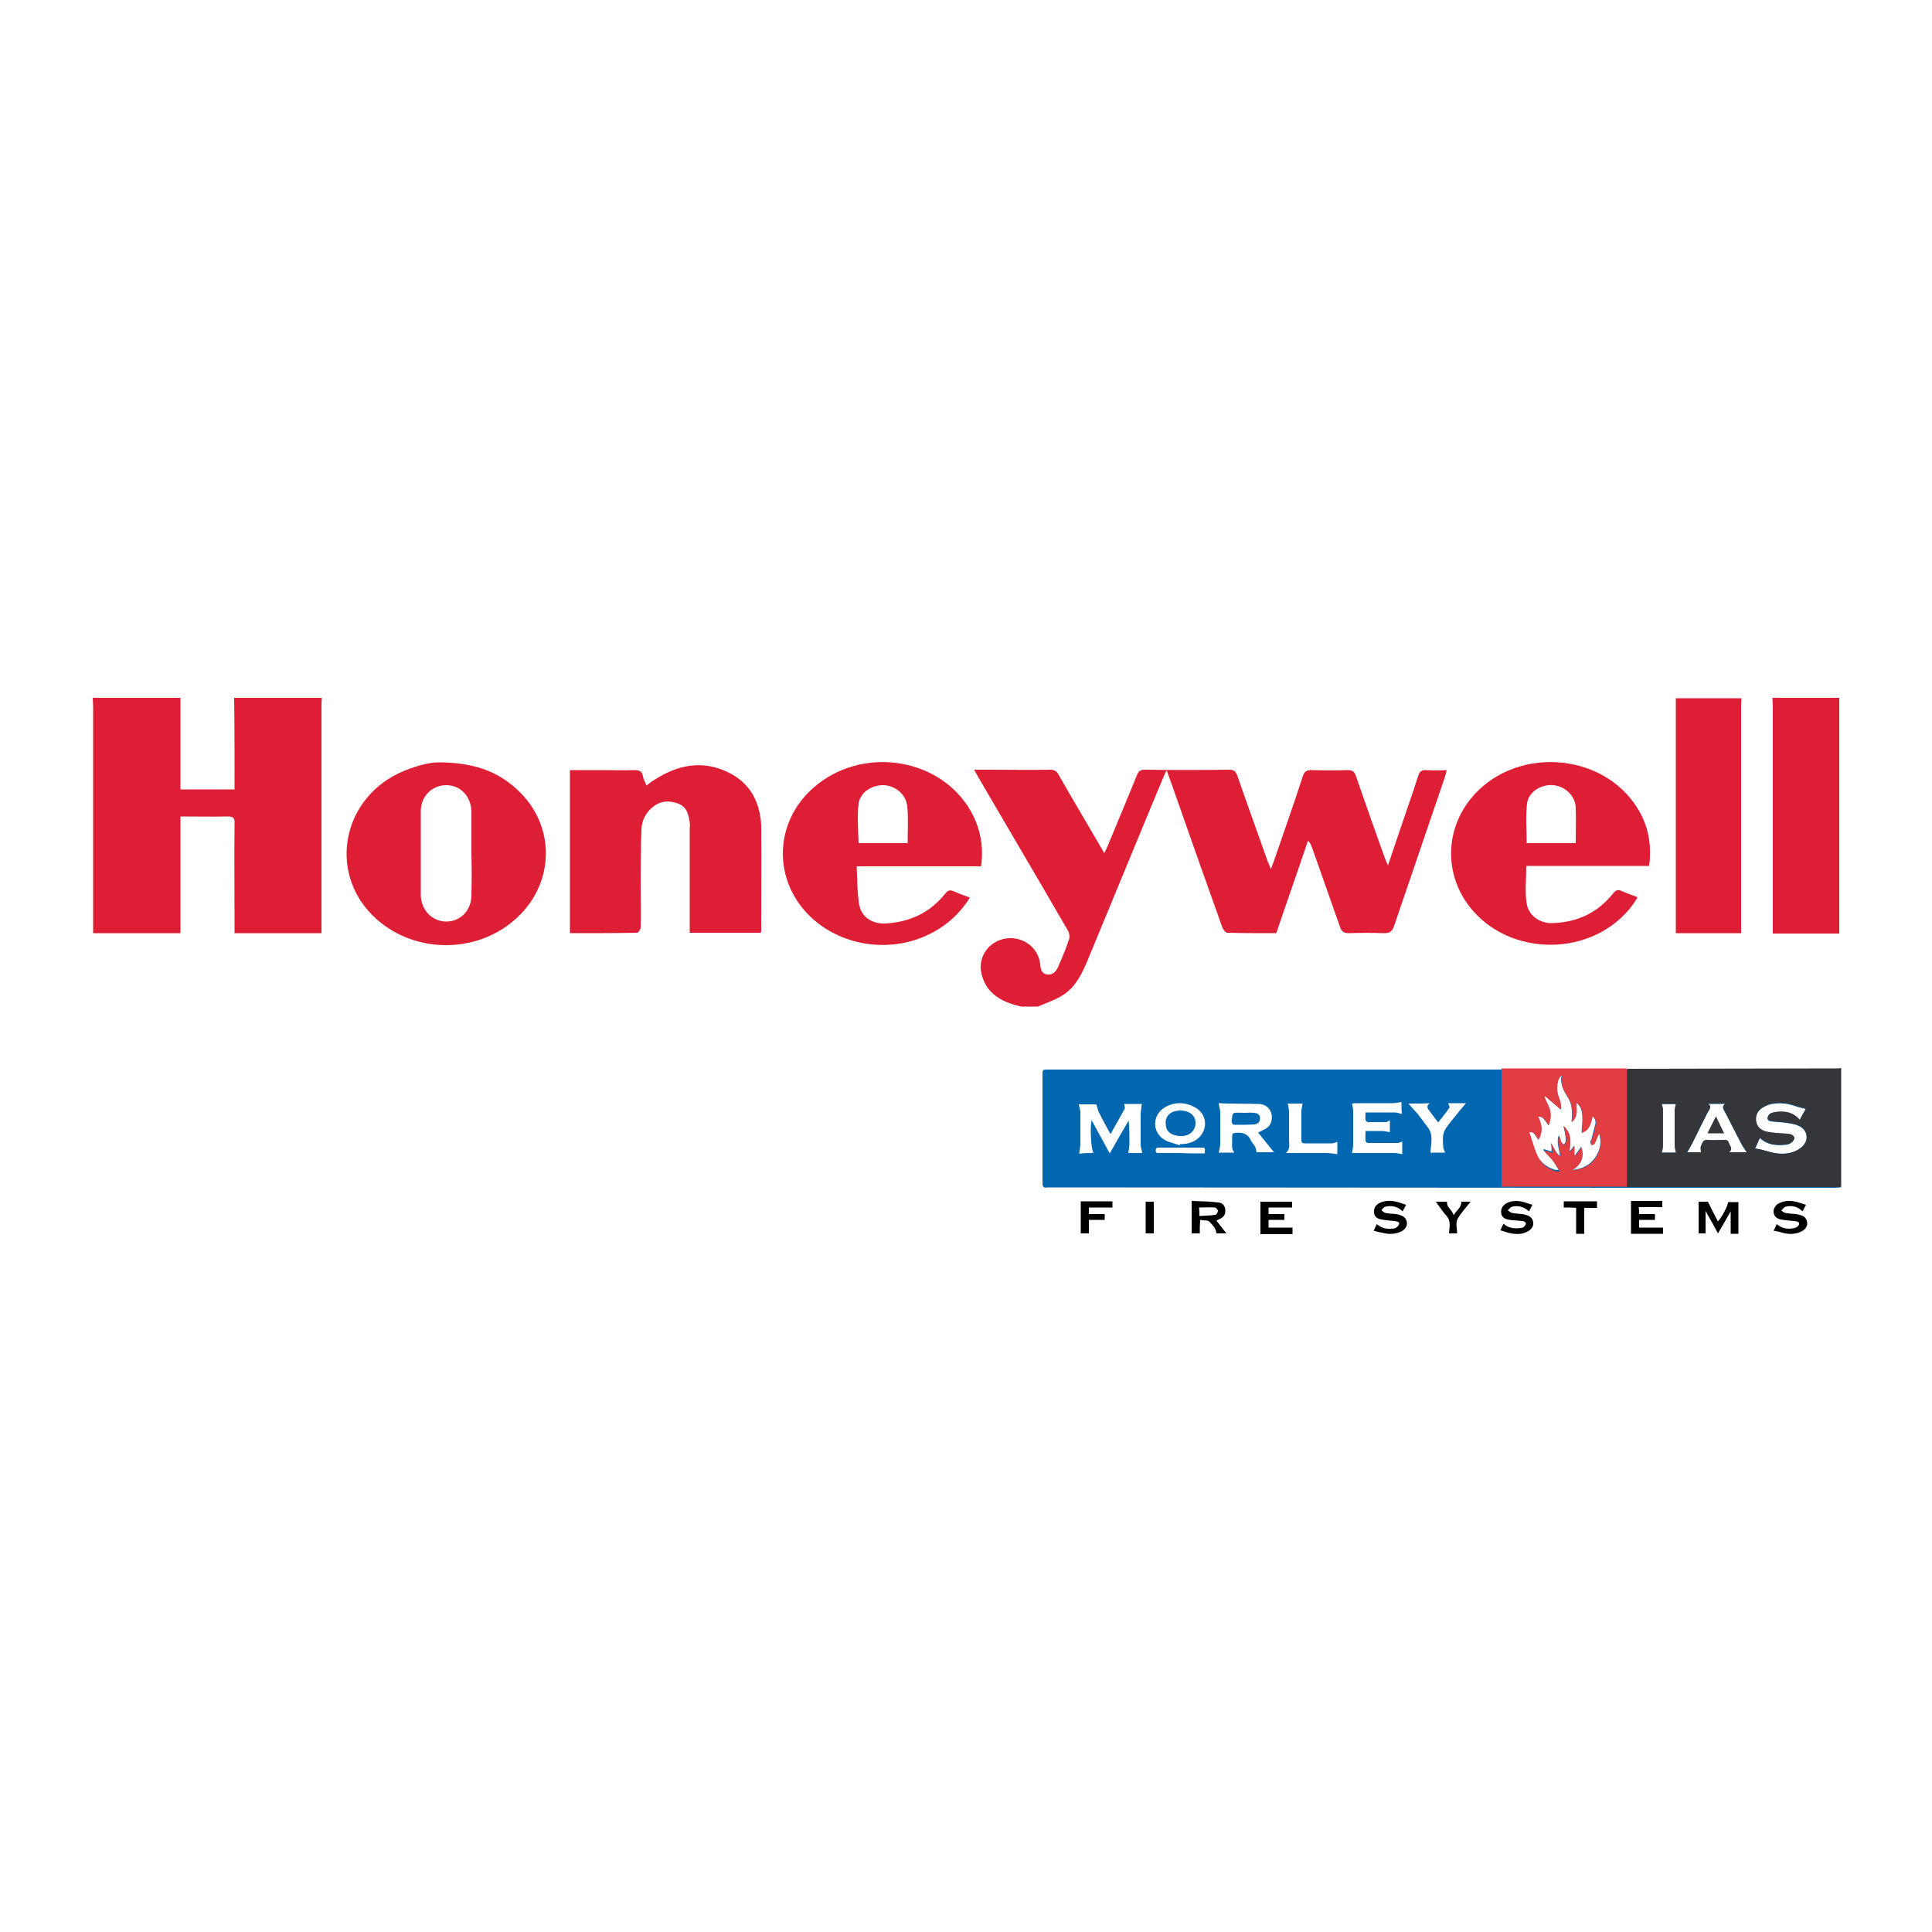<?xml version="1.0" encoding="utf-8"?>
<!-- Generator: Adobe Illustrator 21.1.0, SVG Export Plug-In . SVG Version: 6.00 Build 0)  -->
<svg version="1.1" id="Layer_1" xmlns="http://www.w3.org/2000/svg" xmlns:xlink="http://www.w3.org/1999/xlink" x="0px" y="0px"
	 viewBox="0 0 500 500" style="enable-background:new 0 0 500 500;" xml:space="preserve">
<style type="text/css">
	.st0{fill:#DE1E34;}
	.st1{fill:#0167B1;}
	.st2{fill:#E13D42;}
	.st3{fill:#35363A;}
</style>
<g>
	<g>
		<path class="st0" d="M368.9,199.3c-1,0-1.5,0.4-1.8,1.3c-1.1,3.4-2.2,6.7-3.4,10.1c-1.5,4.3-2.9,8.6-4.5,13.3
			c-0.4-1-0.7-1.6-0.9-2.2c-2.5-7-5-14-7.4-21c-0.4-1.1-0.9-1.5-2.1-1.5c-3.2,0.1-6.3,0.1-9.5,0c-1.2,0-1.7,0.4-2.1,1.5
			c-2.4,7.4-5,14.7-7.5,22c-0.2,0.5-0.4,1.1-0.8,2.1c-0.4-0.9-0.6-1.4-0.8-1.9c-2.6-7.4-5.3-14.8-7.9-22.3c-0.4-1-0.8-1.5-2-1.5
			c-7.3,0.1-14.7,0.1-22,0c-1.2,0-1.6,0.5-2,1.5c-2.5,6.2-5.1,12.3-7.6,18.4c-0.2,0.5-0.5,1-0.8,1.7c-0.5-0.8-0.7-1.2-1-1.7
			c-3.6-6.2-7.3-12.4-10.9-18.7c-0.5-0.9-1.1-1.2-2.1-1.2c-5.2,0.1-10.4,0-15.7,0c-1.3,0-2.5,0-4,0c0.4,0.7,0.7,1.3,1,1.8
			c7.7,13.2,15.5,26.4,23.2,39.7c0.4,0.6,0.6,1.6,0.4,2.3c-0.8,2.4-1.8,4.8-2.8,7.1c-0.5,1.2-1.4,2.3-2.9,2.1
			c-1.5-0.2-1.7-1.5-1.8-2.7c-0.5-4.4-4.6-7.3-9-6.6c-4.3,0.7-7.2,4.8-6.2,9c0.9,4.2,3.8,6.6,7.8,7.9c0.8,0.3,1.7,0.5,2.5,0.7
			c1.4,0,2.9,0,4.3,0c2.3-1,4.8-1.8,6.8-3.2c3-2,4.6-5.3,6-8.6c6.6-15.9,13.1-31.8,19.7-47.6c0.2-0.5,0.4-0.9,0.8-1.8
			c0.9,2.4,1.6,4.4,2.3,6.4c4,11.4,8,22.8,12.1,34.2c0.2,0.6,0.9,1.5,1.3,1.5c4.2,0.1,8.4,0.1,12.7,0.1c2.7-8,5.5-15.9,8.2-23.9
			c0.6,0.5,0.8,1.1,1,1.6c2.4,6.9,4.9,13.8,7.3,20.7c0.4,1.2,1,1.6,2.2,1.6c3.1-0.1,6.2-0.1,9.3,0c1.3,0,1.9-0.4,2.4-1.6
			c4.4-12.9,8.8-25.8,13.2-38.7c0.2-0.6,0.3-1.1,0.5-1.9C372.6,199.4,370.7,199.4,368.9,199.3z"/>
		<path class="st0" d="M60.7,204.3c-4.7,0-9.3,0-14,0c0-8,0-15.8,0-23.7c-7.6,0-15.1,0-22.7,0c0,0.7,0.1,1.4,0.1,2.2
			c0,18.9,0,37.8,0,56.7c0,0.7,0,1.3,0,2c7.6,0,15,0,22.6,0c0-10.1,0-20,0-30.2c4.2,0,8.3,0.1,12.3,0c1.4,0,1.8,0.5,1.7,1.8
			c-0.1,8.8,0,17.7,0,26.5c0,0.6,0,1.3,0,1.9c7.6,0,15,0,22.5,0c0-0.7,0-1.4,0-2c0-18.9,0-37.8,0-56.7c0-0.7,0-1.4,0.1-2.2
			c-7.6,0-15.1,0-22.7,0C60.7,188.5,60.7,196.3,60.7,204.3z"/>
		<path class="st0" d="M458.7,180.6c0,0.7,0.1,1.4,0.1,2.1c0,18.9,0,37.7,0,56.6c0,0.7,0,1.4,0,2.3c5.9,0,11.5,0,17.2,0
			c0-20.3,0-40.7,0-61C470.2,180.6,464.4,180.6,458.7,180.6z"/>
		<path class="st0" d="M433.7,241.5c5.7,0,11.2,0,16.9,0c0-0.7,0-1.4,0-2c0-18.9,0-37.9,0-56.8c0-0.7,0-1.3,0.1-2
			c-5.7,0-11.3,0-17,0C433.7,200.9,433.7,221.1,433.7,241.5z"/>
		<path class="st0" d="M188.9,200.1c-6.8-3.5-13.3-2.3-19.5,1.7c-0.7,0.4-1.3,0.9-2.1,1.5c-0.3-0.9-0.8-1.6-0.9-2.4
			c-0.2-1.3-1-1.6-2.2-1.6c-2.6,0.1-5.2,0-7.8,0c-2.9,0-5.9,0-8.9,0c0,14.1,0,28,0,42.2c5.9,0,11.7,0,17.4-0.1
			c0.3,0,0.9-0.9,0.9-1.4c0.1-3.5,0-7,0-10.5c0-4.9,0-9.9,0.2-14.8c0.1-2.4,1.1-4.4,3-5.9c2-1.6,4.3-1.7,6.6-0.8
			c2.2,0.9,2.6,2.8,2.9,4.9c0.1,0.6,0,1.2,0,1.8c0,8.2,0,16.4,0,24.7c0,0.7,0,1.3,0,2c6.2,0,12.3,0,18.4,0c0.1-0.3,0.1-0.5,0.1-0.6
			c0-9.1,0.1-18.1,0-27.2C196.7,207.8,194.3,202.9,188.9,200.1z"/>
		<path class="st0" d="M133.8,204.3c-5.2-4.8-11.4-7-20.5-7c-2.2,0-6.2,1-10.1,2.8C87.9,207.5,85,227,97.6,238
			c9.9,8.7,25.3,8.8,35.3,0.3C143.7,229.2,144.1,213.7,133.8,204.3z M122,231.7c0,3.9-2.8,6.8-6.5,6.8c-3.6,0-6.5-2.9-6.6-6.8
			c0-7.3,0-14.6,0-21.8c0-3.8,2.9-6.7,6.6-6.7s6.4,2.9,6.5,6.8c0,3.6,0,7.2,0,10.8C122.1,224.5,122.1,228.1,122,231.7z"/>
		<path class="st0" d="M244.6,231.3c-4,5-9.3,7.4-15.6,7.7c-3.2,0.1-6-1.6-6.6-4.7c-0.6-3.2-0.5-6.6-0.7-10.1c11,0,21.5,0,32.2,0
			c0.8-5.7-0.4-10.8-3.4-15.5c-8.5-13-27.9-15.4-39.9-4.9c-10.3,8.9-10.7,24-0.9,33.4c7.8,7.5,20.1,9.5,30.1,4.9
			c4.6-2.1,8.4-5.3,11.2-9.8c-1.5-0.6-2.8-1-4.1-1.6C245.8,230.2,245.3,230.4,244.6,231.3z M222.2,208c0.4-3,3.5-4.9,6.6-4.8
			c3,0.2,5.7,2.4,6,5.5s0.1,6.3,0.1,9.5c-4.3,0-8.4,0-12.7,0C222.1,214.8,221.8,211.3,222.2,208z"/>
		<path class="st0" d="M380.4,207c-6.4,8.2-6.5,19.2-0.2,27.5c10.4,13.5,32.3,13.3,42.4-0.4c0.4-0.6,0.8-1.2,1.2-1.9
			c-1.5-0.6-2.8-1-4.1-1.6c-1-0.5-1.6-0.2-2.3,0.7c-4,5-9.3,7.4-15.6,7.6c-3.3,0.1-6.2-1.9-6.7-5.1c-0.5-3.1-0.1-6.4-0.1-9.7
			c10.5,0,21.1,0,31.8,0c0.7-5.5-0.2-10.4-3-14.9C414.6,194.3,391.4,193,380.4,207z M407.8,218.2c-4.4,0-8.6,0-12.7,0
			c0-3.5-0.3-6.9,0.1-10.3c0.4-3,3.7-5,6.8-4.7c3.1,0.3,5.7,2.8,5.8,5.8C407.9,212.1,407.8,215,407.8,218.2z"/>
	</g>
	<g>
		<path class="st1" d="M476.4,276.6c0,10.3,0,20.4,0,30.7c-0.5,0-0.9,0.1-1.3,0.1c-17.6,0-35.3,0-52.9,0
			c-50.3,0-100.6-0.1-150.9-0.1c-0.1,0-0.2,0-0.3,0c-1,0.2-1.2-0.2-1.2-1.2c0-9.3,0-18.6,0-27.9c0-1.4,0-1.4,1.4-1.4
			c38.9,0,77.9,0,116.8,0c10.7,0,21.3,0,32,0c18.4,0,36.9-0.1,55.3-0.1C475.6,276.6,476,276.6,476.4,276.6z M401.4,295.8
			c0.7,1.2,1.2,2.5,2.3,3.4c-0.1-1.8-1-3.5-0.3-5.4c0.3,0.6,0.4,1.2,0.6,1.7c0.1,0.3,0.5,0.5,0.8,0.7c0.1-0.3,0.4-0.6,0.4-0.9
			c0-0.5,0-1-0.1-1.5c-0.1-0.8-0.3-1.6-0.5-2.4c2.1,1.8,1.9,4.1,1.5,6.4c0.1,0,0.2,0,0.3,0c0.3-0.4,0.6-0.8,1-1.3c0,0.9,0,1.7,0,2.4
			c0.1,0,0.1,0.1,0.2,0.1c0.5-0.7,1-1.4,1.6-2.2c0.9,2.8-0.2,4.6-2.4,6c3-0.3,5.4-1.6,6.7-4.4c0.8-1.6,0.9-3.4,0.3-5.2
			c-0.4,1-0.7,1.9-1.2,2.7c-0.1,0.2-0.5,0.2-0.8,0.4c-0.1-0.3-0.2-0.6-0.2-0.9c0-0.2,0.3-0.5,0.3-0.7c0.3-1.3,0.7-2.6,1-3.9
			c0.1-0.7-0.1-1.5-0.8-2c-0.6,2.8-1.3,3.8-2.8,4.3c0.1-1.4,0.3-2.7,0.2-4.1c0-1.3-0.3-2.7-1.6-3.7c0,1.8,0.5,3.6-1.2,5
			c0.3-2.4,0.2-4.5-1-6.4c-1.1-1.8-2.1-3.5-1.5-5.8c-0.4,0.4-0.8,0.9-1,1.4c-0.4,1.5-0.4,3,0.2,4.5c0.4,1,0.7,2,0.5,3.1
			c-1.4-1.2-2.8-2.4-4.1-3.5c-0.1,0.1-0.2,0.1-0.2,0.2c0.5,1.2,1.2,2.3,1.5,3.5c0.3,1.3,0.1,2.6-0.4,3.9c-1.2-1.9-1.7-2.3-2.7-2.3
			c1.1,2.2,1.2,3.9,0.1,6c-0.7-0.9-1.2-2.3-2.6-2.3c0.6,1.9,1.1,3.7,1.8,5.4c0.9,2.4,2.6,3.9,5,4.7c0.4,0.1,0.9,0.1,1.1,0.1
			c-0.6-1-1.1-1.9-1.8-2.8c-0.7-0.9-1.5-1.6-2.2-2.4c0.1-0.1,0.1-0.2,0.2-0.2c0.6,0.2,1.2,0.4,1.9,0.6
			C401.6,297.3,401.5,296.6,401.4,295.8z M283,298.4c-0.7-1-0.9-6.9-0.5-8.5c1.5,2.8,3.1,5.6,4.7,8.6c1.7-3,3.3-5.8,4.9-8.5
			c0.2,2.1,0.2,4.1,0.2,6.1c0,0.8-0.2,1.5-0.3,2.3c1.1,0,2.5,0,3.6,0c-0.1-0.7-0.3-1.3-0.4-1.9c0-2.7,0-5.4,0-8
			c0-0.9,0.2-1.8,0.3-2.8c-1.4,0-3,0-4.6,0c0.1,0.5,0.3,0.9,0.2,1.2c-1.2,2.2-2.4,4.3-3.7,6.6c-1.1-2-2.1-3.8-3-5.6
			c-0.3-0.6-0.4-1.4-0.7-2.1c-1.4,0-3,0-4.5,0c0.1,0.7,0.3,1.2,0.4,1.8c0,2.8,0,5.6,0,8.3c0,0.9-0.2,1.7-0.3,2.7
			C280.4,298.4,281.6,298.4,283,298.4z M315.4,285.5c0.1,0.9,0.4,1.6,0.4,2.3c0,2.7,0,5.4,0,8.1c0,0.8-0.2,1.6-0.4,2.4
			c1.2,0,2.6,0,4,0c-0.2-0.5-0.5-0.8-0.5-1.2c-0.1-1.1,0-2.1,0-3.2c0-0.5,0.2-0.6,0.7-0.7c1.8-0.2,3.3,0.1,4.1,1.9
			c0.3,0.6,0.8,1.1,1.1,1.6c0.2,0.4,0.3,0.9,0.4,1.5c1.3,0,3,0,4.5,0c-1.4-1.7-2.7-3.4-4.1-5.1c0.8-0.4,1.4-0.7,2-1
			c1.3-0.8,1.7-2.1,1.5-3.6c-0.3-1.7-1.6-2.7-3.2-2.8C322.4,285.6,318.8,285.7,315.4,285.5C315.3,285.6,315.2,285.6,315.4,285.5z
			 M362.7,285.2c-0.8,0.1-1.5,0.3-2.1,0.3c-3.3,0-6.6,0-9.8,0c-0.4,0-0.7,0.1-0.9,0.1c0.1,0.7,0.3,1.3,0.3,1.9c0,2.9,0,5.8,0,8.7
			c0,0.7-0.2,1.4-0.3,2.2c0.2,0,0.5,0,0.9,0c3.4,0,6.8,0,10.1,0c0.6,0,1.3,0.2,2,0.3c0-1,0-2.2,0-3.3c-0.5,0.2-0.8,0.4-1.2,0.4
			c-2.6,0-5.1,0-7.7,0c-0.2,0-0.6-0.3-0.6-0.5c-0.1-0.8,0-1.6,0-2.6c1.5,0,2.9,0,4.2,0c0.7,0,1.4,0.2,2.1,0.3c0-0.9,0-2,0-3.1
			c-0.4,0.2-0.7,0.5-1,0.5c-1.6,0-3.1,0-4.7,0c-0.2,0-0.5-0.3-0.6-0.5c-0.1-0.6,0-1.3,0-2c2.6,0,5,0,7.5,0c0.6,0,1.2,0.2,1.9,0.4
			C362.7,287.3,362.7,286.2,362.7,285.2z M454.2,297.2c0.6,0.1,1.1,0.2,1.5,0.3c1.4,0.3,2.7,0.8,4.1,1c2.2,0.2,4.4,0,6.2-1.4
			c2.3-1.7,2-4.6-0.5-5.7c-1-0.5-2.2-0.7-3.3-0.8c-1.3-0.2-2.7-0.2-4-0.4c-0.3,0-0.8-0.4-0.8-0.7c0-0.3,0.2-0.8,0.5-1.1
			c0.3-0.3,0.8-0.5,1.3-0.5c2.4-0.4,4.7-0.1,6.5,2c0.5-1,1.1-2,1.6-2.9c-0.7-0.2-1.3-0.3-2-0.5c-0.9-0.3-1.8-0.6-2.8-0.8
			c-2.2-0.3-4.4-0.3-6.4,1c-1.2,0.8-1.9,2-1.7,3.5c0.2,1.5,1.2,2.3,2.5,2.7c0.9,0.2,1.8,0.3,2.7,0.4c1.2,0.1,2.5,0.1,3.7,0.3
			c0.4,0.1,1,0.6,1,1c0,0.4-0.4,1-0.8,1.2c-0.4,0.3-1,0.5-1.6,0.5c-2.3,0.2-4.6,0-6.5-1.8C455.1,295.3,454.7,296.3,454.2,297.2z
			 M442,285.7c0.9,0.6,0.6,1.2,0.2,1.8c-0.3,0.5-0.6,1.1-0.9,1.7c-1.6,3-2.9,6.2-4.7,9.1c1.2,0,2.5,0,3.6,0c0-0.6-0.1-1.2,0-1.6
			c0.3-0.7,0.4-1.7,1.7-1.6c1.4,0.1,2.7,0,4.1,0c0.6,0,1.2,0,1.4,0.7c0.2,0.8,1.3,1.5,0,2.5c1.7,0,3.3,0,4.7,0
			c-0.5-0.7-1-1.4-1.4-2.2c-1.5-2.8-2.9-5.7-4.4-8.5c-0.4-0.7-0.7-1.3,0.2-1.9C444.9,285.7,443.4,285.7,442,285.7z M305.3,296.4
			c0-0.1,0.1-0.2,0.1-0.3c1.6,0,3-0.3,4.3-1.2c3-2.2,2.9-6.5-0.4-8.3c-2.5-1.4-5.2-1.5-7.7-0.1c-3.4,1.9-3.6,6.5-0.2,8.5
			C302.6,295.7,304,295.9,305.3,296.4z M364.5,285.6c0.9,1,1.7,1.9,2.5,2.8c0.8,1,1.6,2.2,2.4,3.2c1.7,2.1,0.9,4.4,0.8,6.7
			c1.1,0,2.5,0,3.8,0c-0.2-0.5-0.4-0.9-0.5-1.4c-0.2-3.8-0.2-3.8,2.1-6.8c0,0,0-0.1,0.1-0.1c1.2-1.5,2.4-3,3.7-4.5c-1.5,0-3,0-4.6,0
			c0.1,0.5,0.5,1,0.3,1.2c-0.9,1.3-1.9,2.5-2.9,3.8c-0.8-1-1.4-1.9-2.1-2.8c-0.5-0.7-1.2-1.3-0.1-2.2
			C368.1,285.6,366.3,285.6,364.5,285.6z M333.3,285.6c0.1,0.8,0.3,1.5,0.3,2.2c0,2.4,0,4.8,0,7.2c0,1.1,0.4,2.3-0.8,3.4
			c0.7,0,1,0,1.4,0c3.1,0,6.2,0,9.2,0c0.9,0,1.8,0.2,2.7,0.3c0-1,0-2.1,0-3.2c-0.5,0.2-1,0.4-1.4,0.4c-2.3,0-4.7,0-7,0
			c-0.7,0-0.9-0.2-0.9-0.9c0-2.4,0-4.9,0-7.3c0-0.7,0.2-1.4,0.3-2.1C335.8,285.6,334.5,285.6,333.3,285.6z M430.1,298.3
			c1.2,0,2.5,0,3.7,0c-0.1-0.6-0.3-1.2-0.3-1.8c0-3.1,0-6.1,0-9.2c0-0.5,0.2-1.1,0.3-1.6c-1.2,0-2.5,0-3.7,0c0.1,0.5,0.3,1,0.3,1.4
			c0,3.2,0,6.3,0,9.5C430.4,297.2,430.2,297.7,430.1,298.3z M311.8,298.5c-0.1-0.7,0.4-1.5-0.6-1.5c-3.8,0-7.6,0-11.4,0
			c-0.6,0-0.7,0.3-0.7,0.8c0,0.6,0.3,0.6,0.8,0.6c1.8,0,3.5,0,5.3,0C307.4,298.5,309.5,298.5,311.8,298.5z"/>
		<path d="M442,311c0.9,1.8,1.7,3.4,2.6,5.1c1.1-1.2,2.7-4.3,2.6-5c0.9,0,1.8,0,2.7,0c0,2.8,0,5.5,0,8.2c-0.6,0-1.3,0-2,0
			c0-1.9,0-3.7,0-5.8c-1.1,2-2.2,3.8-3.3,5.7c-1-1.9-2-3.7-3.2-5.8c0,2.1,0,3.9,0,5.8c-0.6,0-1.3,0-1.8,0c0-2.7,0-5.5,0-8.2
			C440.5,311,441.4,311,442,311z"/>
		<path d="M310.5,319.2c-0.7,0-1.5,0-2.1,0c0-2.7,0-5.4,0-8.4c2.3,0.1,4.6,0.1,6.9,0.4c1.2,0.1,1.8,1,1.8,2c0.1,1.1-0.4,1.8-1.5,2.3
			c-0.2,0.1-0.4,0.2-0.8,0.4c0.9,1.1,1.7,2.2,2.6,3.3c-0.8,0-1.7,0-2.6,0c-0.1-1.3-1-2.2-1.8-3c-0.4-0.5-1.5-0.3-2.4-0.5
			C310.5,317,310.5,318.1,310.5,319.2z M310.4,314.7c1.4-0.1,2.8-0.1,4.1-0.3c0.3,0,0.7-0.7,0.7-1c0-0.3-0.5-0.9-0.8-0.9
			c-1.3-0.1-2.7,0-4.1,0C310.4,313.2,310.4,313.9,310.4,314.7z"/>
		<path d="M334.5,317.7c0,0.6,0,1.1,0,1.7c-2.8,0-5.6,0-8.3,0c0-2.8,0-5.6,0-8.4c2.7,0,5.4,0,8.2,0c0,0.4,0,1,0,1.5c-2,0-4,0-6.1,0
			c0,0.5,0,1.1,0,1.7c1.3,0,2.7,0,4.1,0c0,0.5,0,1,0,1.5c-1.4,0-2.7,0-4.1,0c0,0.6,0,1.3,0,2C330.3,317.7,332.4,317.7,334.5,317.7z"
			/>
		<path d="M396.6,311.8c-0.3,0.6-0.6,1.1-0.9,1.7c-1.3-1.2-2.8-1.6-4.4-1.2c-0.4,0.1-0.7,0.6-1.1,0.9c0.4,0.3,0.7,0.6,1.1,0.7
			c0.9,0.2,1.8,0.2,2.7,0.3c0.5,0.1,1,0.2,1.4,0.4c0.8,0.3,1.3,0.9,1.4,1.8c0.1,0.9-0.4,1.6-1.1,2.1c-1.7,1.1-3.6,1-5.5,0.5
			c-0.6-0.2-1.2-0.4-1.9-0.6c0.2-0.5,0.5-1.1,0.8-1.7c1.3,1.2,2.9,1.3,4.5,1.1c0.2,0,0.5-0.1,0.7-0.2c0.3-0.3,0.6-0.6,0.6-1
			c0-0.2-0.5-0.6-0.8-0.6c-0.8-0.1-1.6-0.1-2.4-0.2c-0.5,0-1-0.1-1.5-0.2c-0.9-0.2-1.6-0.7-1.7-1.7c-0.1-1,0.3-1.8,1.2-2.4
			c1.3-0.8,2.8-0.8,4.3-0.5C394.7,311.2,395.6,311.5,396.6,311.8z"/>
		<path d="M355.5,318.5c0.3-0.5,0.5-1.1,0.8-1.7c1.4,1.2,3,1.4,4.6,1.1c0.5-0.1,1.1-0.7,1.2-1.1c0.1-0.7-0.7-0.7-1.3-0.8
			c-1.1-0.1-2.2-0.2-3.3-0.4c-1-0.2-1.8-0.6-1.9-1.8c-0.1-1.1,0.4-2,1.5-2.5c1.7-0.8,3.5-0.6,5.3,0c0.5,0.2,1,0.3,1.5,0.5
			c-0.3,0.6-0.6,1.1-0.9,1.7c-1.3-1.3-2.9-1.6-4.5-1.2c-0.4,0.1-0.7,0.6-1,0.9c0.3,0.2,0.7,0.6,1,0.7c0.9,0.2,1.9,0.2,2.8,0.3
			c0.5,0.1,1,0.2,1.4,0.4c0.8,0.3,1.3,0.9,1.4,1.8c0.1,0.9-0.4,1.6-1.1,2.1c-1.7,1-3.6,1-5.4,0.5
			C356.9,318.9,356.2,318.7,355.5,318.5z"/>
		<path d="M459,318.5c0.3-0.5,0.5-1.1,0.8-1.7c1.4,1.2,3,1.4,4.7,1c0.4-0.1,1.1-0.6,1.1-1c0.1-0.7-0.7-0.7-1.3-0.8
			c-1.1-0.1-2.3-0.2-3.4-0.4c-1-0.2-1.7-0.7-1.9-1.8c-0.1-0.9,0.4-1.9,1.4-2.4c1.8-0.9,3.6-0.7,5.4-0.1c0.5,0.2,1,0.3,1.6,0.5
			c-0.3,0.5-0.6,1.1-0.9,1.7c-1.3-1.3-2.8-1.6-4.4-1.2c-0.4,0.1-0.7,0.6-1.1,1c0.4,0.2,0.7,0.6,1.1,0.6c0.9,0.2,1.8,0.2,2.7,0.3
			c0.4,0.1,0.9,0.2,1.3,0.3c0.9,0.3,1.5,0.9,1.6,1.9c0.1,1-0.5,1.7-1.3,2.2c-1.9,1-3.9,0.9-5.9,0.2
			C459.9,318.7,459.5,318.6,459,318.5z"/>
		<path d="M424.2,314.2c1.4,0,2.7,0,4.1,0c0,0.4,0,1,0,1.5c-1.4,0-2.7,0-4.1,0c0,0.6,0,1.3,0,2c2.1,0,4.1,0,6.2,0c0,0.5,0,1.1,0,1.6
			c-2.8,0-5.5,0-8.3,0c0-2.9,0-5.6,0-8.5c2.7,0,5.4,0,8.1,0c0,0.5,0,1.1,0,1.6c-2,0-4,0-6.1,0C424.2,313.1,424.2,313.7,424.2,314.2z
			"/>
		<path d="M287.9,310.9c0,0.5,0,1.1,0,1.6c-2,0-4,0-6.1,0c0,0.5,0,1.1,0,1.7c1.3,0,2.7,0,4.1,0c0,0.5,0,1,0,1.5c-1.4,0-2.7,0-4.1,0
			c0,1.2,0,2.3,0,3.5c-0.7,0-1.4,0-2.1,0c0-2.7,0-5.5,0-8.3C282.4,310.9,285.1,310.9,287.9,310.9z"/>
		<path d="M404.7,312.5c0-0.5,0-1.1,0-1.6c2.9,0,5.7,0,8.6,0c0,0.5,0,1.1,0,1.7c-1.1,0-2.1,0-3.3,0c0,2.2,0,4.4,0,6.7
			c-0.6,0-1.4,0-2.1,0c0-2.2,0-4.4,0-6.7C406.9,312.5,405.8,312.5,404.7,312.5z"/>
		<path d="M378.2,311c0.8,0,1.6,0,2.4,0c-1.1,1.4-2.4,2.8-3.3,4.3c-0.7,1.2-0.2,2.6-0.2,3.9c-0.6,0-1.4,0-2.1,0
			c0.1-1.6,0.6-3.2-0.7-4.6c-1-1.1-1.8-2.4-2.7-3.6c0.9,0,1.9,0,2.9,0c-0.2,1.5,1.3,2,1.7,3.5C376.9,313.2,378.2,312.6,378.2,311z"
			/>
		<path d="M298.6,319.2c-0.7,0-1.4,0-2.1,0c0-2.7,0-5.5,0-8.2c0.7,0,1.4,0,2.1,0C298.6,313.7,298.6,316.5,298.6,319.2z"/>
		<path class="st1" d="M322,288c0.8,0,1.7-0.1,2.5,0c0.9,0.1,1.6,0.4,1.6,1.4c0,1-0.6,1.5-1.5,1.6c-1.7,0.1-3.5,0.1-5.2,0.1
			c0,0-0.1,0-0.1,0c-1-0.6-0.3-1.6-0.4-2.4c0-0.2,0.4-0.7,0.6-0.7C320.4,287.9,321.2,288,322,288C322,288,322,288,322,288z"/>
		<path class="st1" d="M305.5,287.4c2.2,0,3.8,1.2,3.9,3c0.1,2.3-1.7,3.8-4.2,3.6c-2.2-0.2-3.4-1.2-3.5-2.9
			C301.4,288.9,302.9,287.4,305.5,287.4z"/>
		<path class="st2" d="M388.6,307.1c10.8,0,21.6,0,32.4,0v-30.6h-32.4V307.1z M398.2,295c1.1-2,1-3.7-0.1-6c1-0.1,1.5,0.3,2.7,2.3
			c0.5-1.4,0.7-2.7,0.4-3.9c-0.3-1.2-1-2.3-1.5-3.5c0.1-0.1,0.2-0.1,0.2-0.2c1.4,1.2,2.7,2.3,4.1,3.5c0.2-1-0.2-2.1-0.5-3.1
			c-0.6-1.5-0.6-3-0.2-4.5c0.1-0.5,0.5-1,1-1.4c-0.6,2.3,0.4,4,1.5,5.8c1.2,1.9,1.3,4,1,6.4c1.7-1.4,1.2-3.2,1.2-5
			c1.3,1,1.6,2.3,1.6,3.7c0,1.4-0.1,2.7-0.2,4.1c1.5-0.5,2.2-1.5,2.8-4.3c0.7,0.6,0.9,1.3,0.8,2c-0.2,1.3-0.6,2.6-1,3.9
			c-0.1,0.3-0.3,0.5-0.3,0.7c0,0.3,0.1,0.6,0.2,0.9c0.3-0.1,0.7-0.2,0.8-0.4c0.4-0.8,0.7-1.7,1.2-2.7c0.6,1.8,0.4,3.5-0.3,5.2
			c-1.3,2.8-3.7,4.1-6.7,4.4c2.2-1.4,3.2-3.2,2.4-6c-0.6,0.8-1.1,1.5-1.6,2.2c-0.1,0-0.1-0.1-0.2-0.1c0-0.7,0-1.5,0-2.4
			c-0.4,0.5-0.7,0.9-1,1.3c-0.1,0-0.2,0-0.3,0c0.4-2.4,0.5-4.7-1.5-6.4c0.2,0.8,0.4,1.6,0.5,2.4c0.1,0.5,0.2,1,0.1,1.5
			c0,0.3-0.3,0.6-0.4,0.9c-0.3-0.2-0.7-0.4-0.8-0.7c-0.2-0.5-0.3-1.1-0.6-1.7c-0.7,1.8,0.3,3.5,0.3,5.4c-1.2-0.8-1.6-2.1-2.3-3.4
			c0.1,0.8,0.2,1.5,0.3,2.5c-0.8-0.3-1.4-0.4-1.9-0.6c-0.1,0.1-0.1,0.2-0.2,0.2c0.7,0.8,1.5,1.6,2.2,2.4c0.7,0.9,1.2,1.8,1.8,2.8
			c-0.2,0-0.7,0-1.1-0.1c-2.4-0.7-4.1-2.3-5-4.7c-0.7-1.8-1.2-3.6-1.8-5.4C397.1,292.8,397.5,294.1,398.2,295z"/>
		<path class="st3" d="M475.3,276.5c-18.1,0-36.1,0.1-54.2,0.1v30.6c0.4,0,0.8,0,1.2,0c17.6,0,35.3,0,52.9,0c0.4,0,0.8,0,1.3-0.1
			c0-10.2,0-20.4,0-30.7C476,276.5,475.6,276.5,475.3,276.5z M433.4,296.5c0,0.6,0.2,1.2,0.3,1.8c-1.2,0-2.5,0-3.7,0
			c0.1-0.6,0.3-1.1,0.3-1.7c0-3.2,0-6.3,0-9.5c0-0.4-0.2-0.9-0.3-1.4c1.2,0,2.5,0,3.7,0c-0.1,0.5-0.3,1.1-0.3,1.6
			C433.4,290.3,433.4,293.4,433.4,296.5z M447.4,298.2c1.3-0.9,0.2-1.7,0-2.5c-0.2-0.8-0.8-0.7-1.4-0.7c-1.4,0-2.7,0.1-4.1,0
			c-1.3-0.1-1.3,0.9-1.7,1.6c-0.2,0.4,0,1,0,1.6c-1.1,0-2.4,0-3.6,0c1.8-2.9,3.1-6.1,4.7-9.1c0.3-0.6,0.5-1.1,0.9-1.7
			c0.4-0.7,0.7-1.3-0.2-1.8c1.4,0,2.9,0,4.5,0c-0.9,0.7-0.5,1.3-0.2,1.9c1.5,2.8,2.9,5.7,4.4,8.5c0.4,0.7,0.9,1.4,1.4,2.2
			C450.7,298.2,449.2,298.2,447.4,298.2z M466,297.1c-1.8,1.4-4,1.7-6.2,1.4c-1.4-0.2-2.7-0.6-4.1-1c-0.5-0.1-0.9-0.2-1.5-0.3
			c0.4-0.9,0.9-1.9,1.3-2.8c1.9,1.9,4.1,2,6.5,1.8c0.5,0,1.2-0.2,1.6-0.5c0.4-0.3,0.8-0.8,0.8-1.2c0-0.4-0.6-0.9-1-1
			c-1.2-0.2-2.5-0.2-3.7-0.3c-0.9-0.1-1.8-0.2-2.7-0.4c-1.3-0.4-2.3-1.2-2.5-2.7c-0.2-1.5,0.4-2.7,1.7-3.5c2-1.3,4.2-1.3,6.4-1
			c0.9,0.1,1.9,0.5,2.8,0.8c0.6,0.2,1.2,0.3,2,0.5c-0.5,0.9-1,1.9-1.6,2.9c-1.8-2.1-4.1-2.4-6.5-2c-0.4,0.1-0.9,0.2-1.3,0.5
			c-0.3,0.2-0.5,0.7-0.5,1.1c0,0.3,0.5,0.7,0.8,0.7c1.3,0.2,2.7,0.2,4,0.4c1.1,0.2,2.3,0.4,3.3,0.8C468,292.5,468.3,295.4,466,297.1
			z"/>
		<path class="st3" d="M446.2,293.3c-1.5,0-2.8,0-4.3,0c0.7-1.5,1.4-2.8,2.2-4.4C444.8,290.5,445.5,291.8,446.2,293.3z"/>
	</g>
</g>
</svg>

